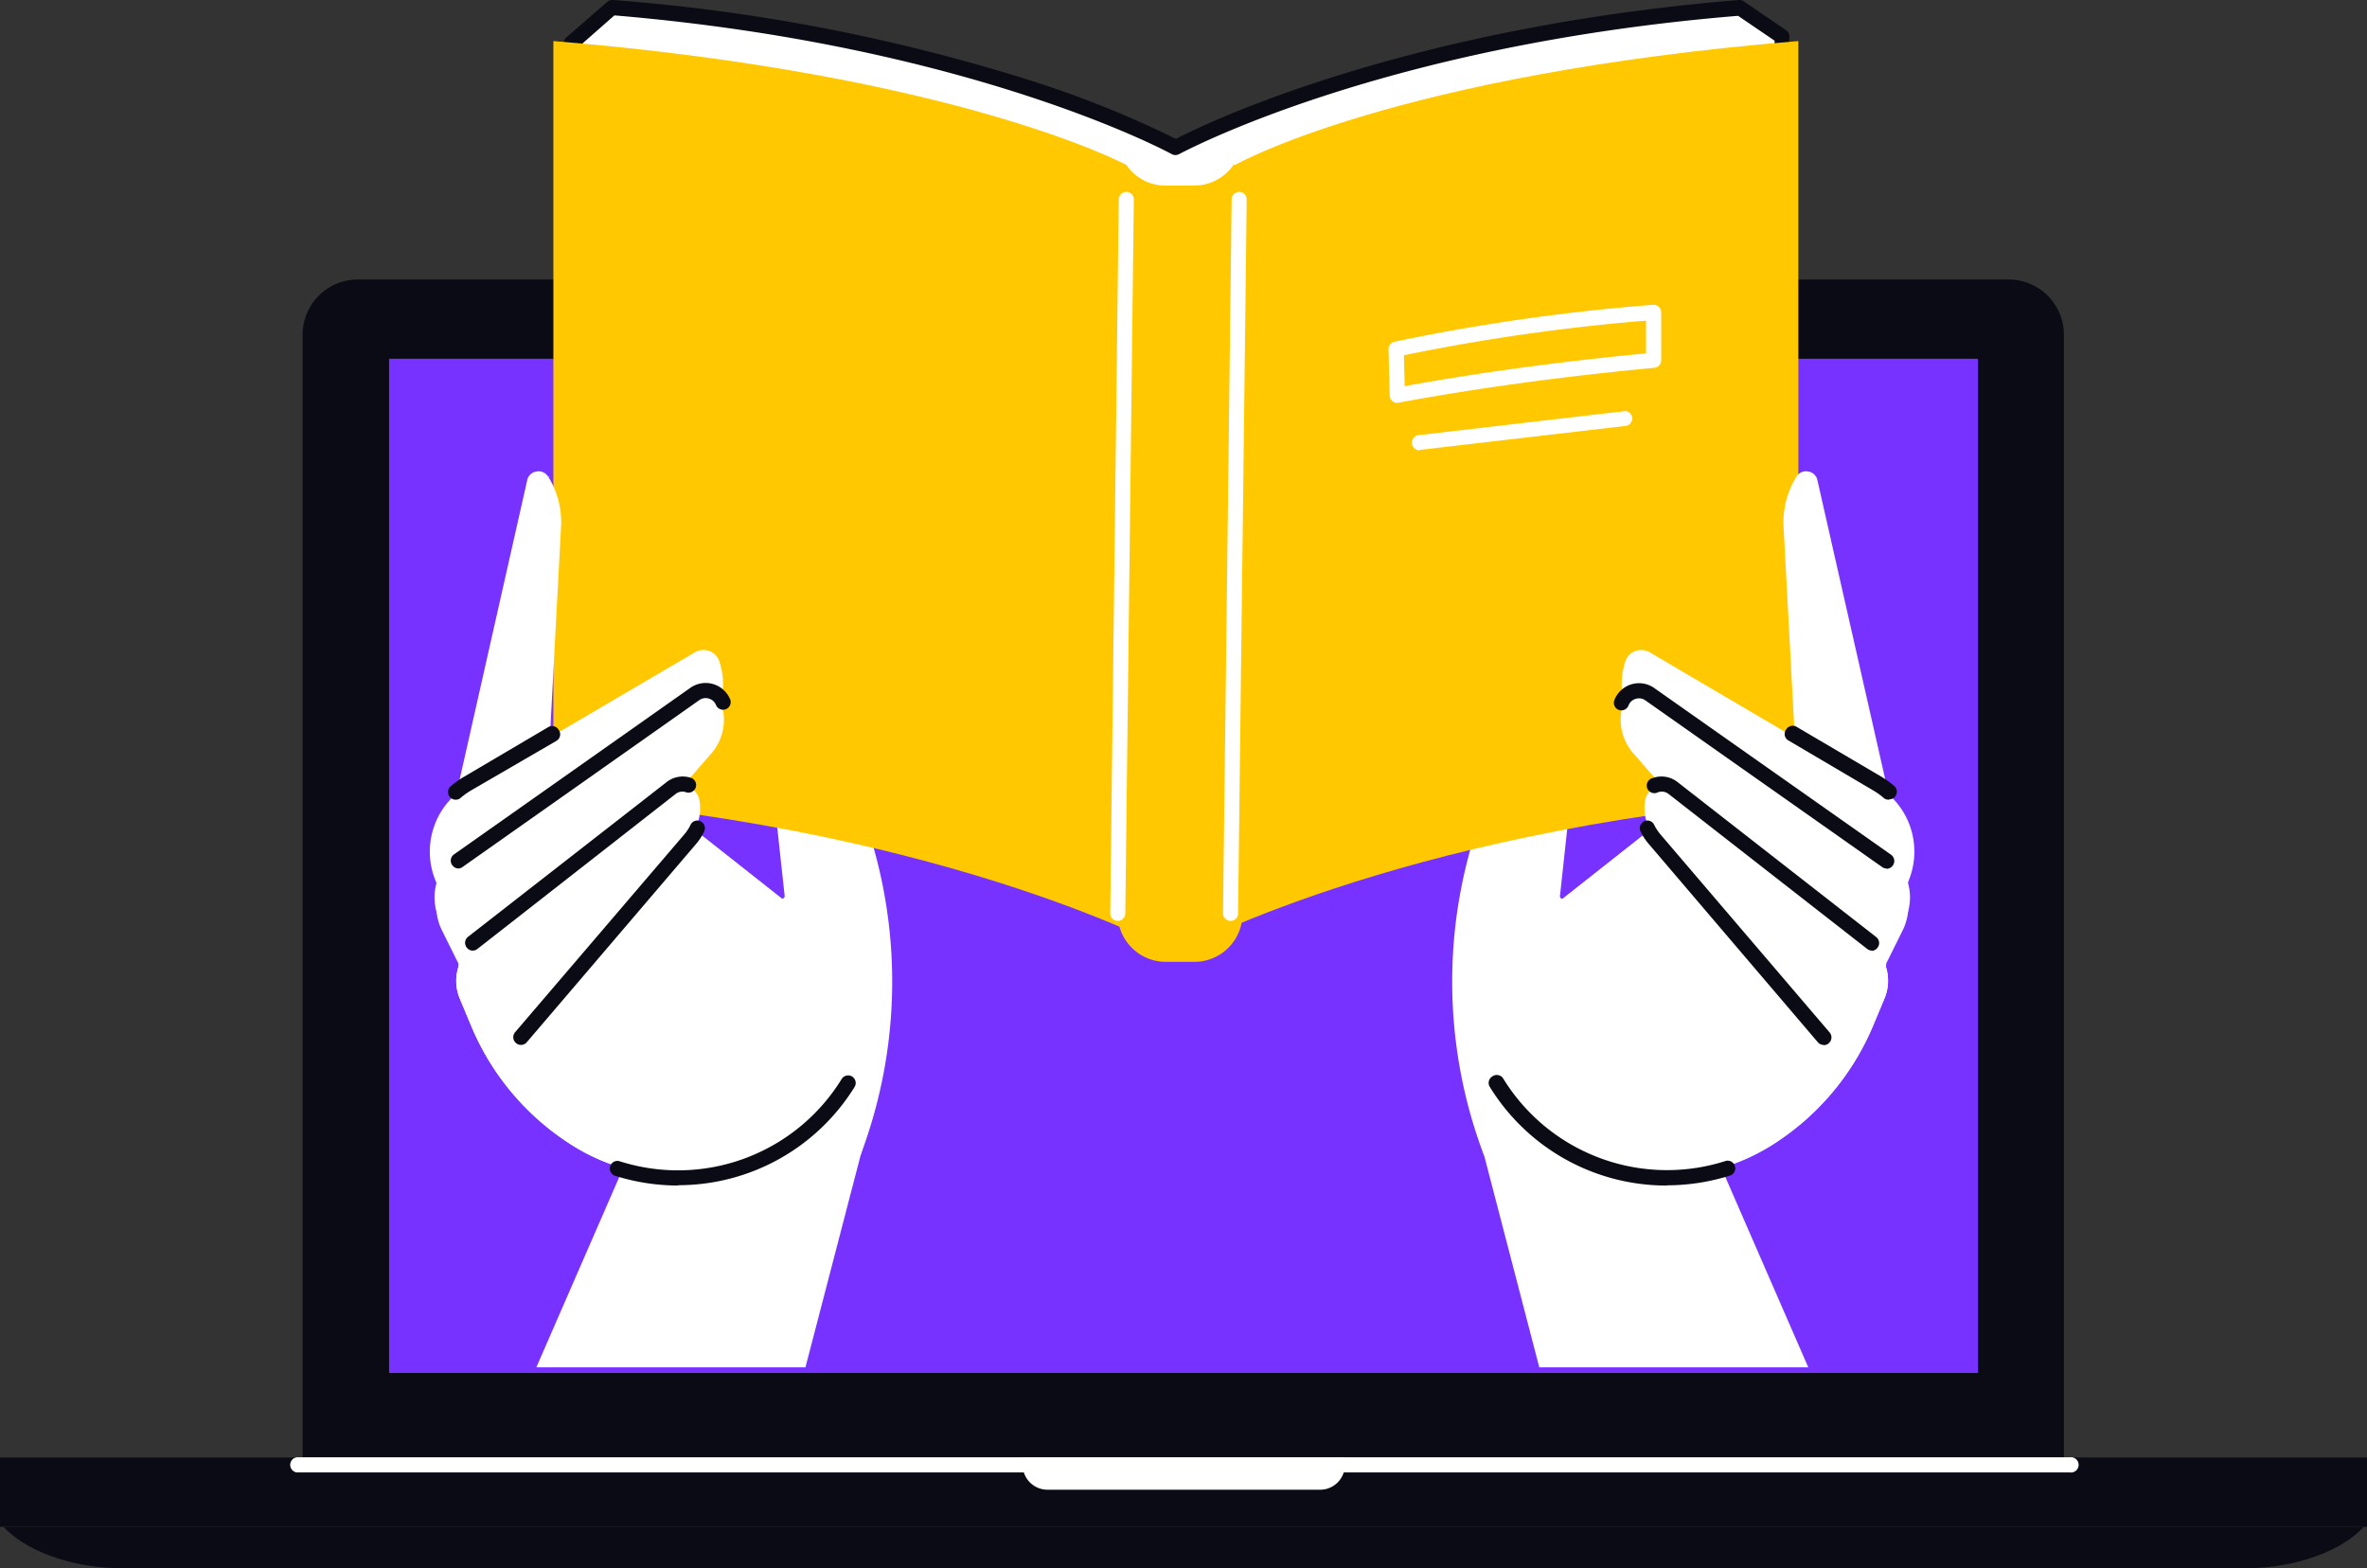 <?xml version="1.0" encoding="UTF-8"?> <svg xmlns="http://www.w3.org/2000/svg" xmlns:xlink="http://www.w3.org/1999/xlink" viewBox="0 0 216.82 143.63"><rect x="0" y="0" width="216.82" height="143.63" fill="#333333" stroke="none"/><defs><style>.cls-1{fill:none;}.cls-2{fill:#0b0b16;}.cls-3{fill:#7832ff;}.cls-4{fill:#fff;}.cls-5{clip-path:url(#clip-path);}.cls-6{fill:#ffc800;}</style><clipPath id="clip-path" transform="translate(0 0)"><rect class="cls-1" width="216.82" height="143.63"></rect></clipPath></defs><g id="Layer_2" data-name="Layer 2"><g id="Layer_1-2" data-name="Layer 1"><path class="cls-2" d="M189.1,134.18a5.06,5.06,0,0,1-5.06,5H32.78a5.05,5.05,0,0,1-5.06-5V30.66a5.06,5.06,0,0,1,5.06-5.06H184a5.07,5.07,0,0,1,5.06,5.06V134.18Z" transform="translate(0 0)"></path><polygon class="cls-3" points="181.18 125.76 35.64 125.76 35.64 32.86 181.18 32.86 181.18 125.76 181.18 125.76"></polygon><polygon class="cls-2" points="216.82 139.85 0 139.85 0 133.5 216.82 133.5 216.82 139.85 216.82 139.85"></polygon><path class="cls-2" d="M.32,139.85c2.56,2.71,7.28,3.78,10.53,3.78H206c3.25,0,8-1.07,10.53-3.78Z" transform="translate(0 0)"></path><path class="cls-4" d="M93.68,133.51v.67A2.27,2.27,0,0,0,96,136.45h24.92a2.26,2.26,0,0,0,2.27-2.27v-.67Z" transform="translate(0 0)"></path><path class="cls-4" d="M136,105.8l.94-6.63A.17.17,0,0,1,137,99a.18.18,0,0,1,.2.08,18.14,18.14,0,0,0,25.21,5.74,23.78,23.78,0,0,0,9.22-11l1-2.39a4.21,4.21,0,0,0-1.3-4.92l-4.16,8.37a.19.19,0,0,1,0,.27.2.2,0,0,1-.26,0l-15.54-18.2a5.14,5.14,0,0,1-.5-.72l-7.68,6.06a.17.17,0,0,1-.2,0,.2.2,0,0,1-.1-.18l2-18.45A2.51,2.51,0,0,0,140,62.56l-4.37,12.28a44.91,44.91,0,0,0,.31,31Z" transform="translate(0 0)"></path><path class="cls-4" d="M78.82,105.8l-.94-6.63a.18.18,0,0,0-.15-.15.16.16,0,0,0-.19.08,18.15,18.15,0,0,1-25.22,5.74,23.7,23.7,0,0,1-9.21-11l-1-2.39a4.21,4.21,0,0,1,1.3-4.92l4.16,8.37a.19.19,0,0,0,0,.27.2.2,0,0,0,.26,0L63.4,76.94a4.41,4.41,0,0,0,.5-.72l7.68,6.06a.17.17,0,0,0,.2,0,.18.18,0,0,0,.1-.18l-2-18.45a2.51,2.51,0,0,1,4.87-1.11l4.37,12.28a45,45,0,0,1-.3,31Z" transform="translate(0 0)"></path><g class="cls-5"><path class="cls-4" d="M163.22,3.34,159.34.7C127,3.35,108.9,12.86,107.71,13.51,106.52,12.86,88.47,3.35,56.09.7L52.33,4l3.76,59.42C88,66,106,75.27,107.64,76.15v.07l.07,0,.07,0v-.07c1.63-.88,19.62-10.16,51.56-12.78l3.88-60Z" transform="translate(0 0)"></path><path class="cls-2" d="M56.74,62.73c30.44,2.59,48,11.14,51,12.67,2.93-1.53,20.53-10.08,51-12.67l3.82-59-3.35-2.28C126.89,4.1,108.8,13.71,108,14.12a.7.7,0,0,1-.66,0c-.75-.41-18.82-10-51.06-12.71L53.05,4.25l3.69,58.48Zm51,14.19h-.07a.63.63,0,0,1-.42-.09.7.7,0,0,1-.2-.18C104.28,75.18,86.68,66.58,56,64.07a.71.71,0,0,1-.64-.65L51.64,4a.68.68,0,0,1,.23-.57L55.63.17A.73.73,0,0,1,56.14,0,169.42,169.42,0,0,1,93.81,7.19a94.5,94.5,0,0,1,13.9,5.53c2.72-1.4,20.84-10.2,51.57-12.72a.73.73,0,0,1,.45.12l3.88,2.65a.69.69,0,0,1,.3.62l-3.88,60a.7.7,0,0,1-.64.65c-30.65,2.51-48.25,11.11-51.06,12.57a.7.7,0,0,1-.2.18.74.74,0,0,1-.35.1Z" transform="translate(0 0)"></path></g><path class="cls-6" d="M50.69,3.76V73.12c37,3,57.1,14.22,57.1,14.22l-4.65-72.25S87.72,6.8,50.69,3.76Z" transform="translate(0 0)"></path><path class="cls-6" d="M164.73,3.76V73.12c-37,3-57.09,14.22-57.09,14.22l5.53-72.25S127.71,6.8,164.73,3.76Z" transform="translate(0 0)"></path><path class="cls-6" d="M109.44,17h-2.69a4.34,4.34,0,0,1-3.58-1.9h-.79V83.66a4.41,4.41,0,0,0,4.37,4.44h2.69a4.4,4.4,0,0,0,4.37-4.44V15.09H113a4.34,4.34,0,0,1-3.59,1.9Z" transform="translate(0 0)"></path><path class="cls-4" d="M151.48,33h0Zm-22.88-.5.07,2.87c6.87-1.25,14.3-2.26,22.11-3v-3a183.55,183.55,0,0,0-22.18,3.17ZM128,36.9a.69.69,0,0,1-.7-.68L127.19,32a.7.7,0,0,1,.55-.7,184.34,184.34,0,0,1,23.68-3.38.69.69,0,0,1,.75.7V33a.69.69,0,0,1-.63.69c-8.3.78-16.18,1.85-23.42,3.19Z" transform="translate(0 0)"></path><path class="cls-4" d="M130,41.25a.7.7,0,0,1-.08-1.39l19-2.21A.69.69,0,0,1,149,39l-18.95,2.21Z" transform="translate(0 0)"></path><polygon class="cls-4" points="49.13 125.24 59.23 102.06 81.01 97.46 73.78 125.24 49.13 125.24 49.13 125.24"></polygon><path class="cls-4" d="M62.62,71.2a.18.18,0,0,1,0-.26L65,68.18a4.72,4.72,0,0,0,.91-4.57,1.54,1.54,0,0,0-2.33-.69L41.9,78.18a4.91,4.91,0,0,0-1.57,6.23l1.49,3a.18.18,0,0,1,0,.16,10.7,10.7,0,0,1,.49,1L61.19,72.94l1.45-1.73Z" transform="translate(0 0)"></path><path class="cls-4" d="M62.78,72a.2.2,0,0,1,0-.26L65.17,69a4.71,4.71,0,0,0,.9-4.57,1.55,1.55,0,0,0-1-.91,1.51,1.51,0,0,0-1.33.22L42.07,79a4.91,4.91,0,0,0-1.58,6.23l1.49,3a.15.15,0,0,1,0,.16c.29.57.5,1,.5,1L61.35,73.76,62.8,72Z" transform="translate(0 0)"></path><path class="cls-4" d="M78.82,105.8l-.94-6.63a.18.18,0,0,0-.15-.15.16.16,0,0,0-.19.08,18.15,18.15,0,0,1-25.22,5.74,23.7,23.7,0,0,1-9.21-11l-1-2.39a4.21,4.21,0,0,1,1.3-4.92L61.61,72.33a1.49,1.49,0,0,1,.92-.32,1.54,1.54,0,0,1,.52.09,1.51,1.51,0,0,1,1,1.1,4.15,4.15,0,0,1-.89,3.5L47.58,94.89a.19.19,0,0,0,0,.27.2.2,0,0,0,.26,0L63.4,76.94a4.41,4.41,0,0,0,.5-.72l7.68,6.06a.17.17,0,0,0,.2,0,.18.18,0,0,0,.1-.18s10.7,13.73,6.94,23.68Z" transform="translate(0 0)"></path><path class="cls-4" d="M48.29,44a1,1,0,0,1,.86-.81,1,1,0,0,1,1.07.49l.16-.1-.13.13a7.92,7.92,0,0,1,1.14,4.6L50.4,67a.14.14,0,0,0,0,.11L42.7,71.64a7,7,0,0,0-.77.53L48.29,44Z" transform="translate(0 0)"></path><path class="cls-4" d="M65.19,63.17a1.86,1.86,0,0,0-1.65.27L41.86,78.7A5.22,5.22,0,0,0,40,80.93l-.16-.41a7,7,0,0,1,3-8.56L63.65,59.75A1.54,1.54,0,0,1,65,59.64a1.49,1.49,0,0,1,.91,1,6.6,6.6,0,0,1,.27,2.86l0,.34a1.87,1.87,0,0,0-.94-.64Z" transform="translate(0 0)"></path><path class="cls-2" d="M47.72,95.71a.65.65,0,0,1-.45-.17.7.7,0,0,1-.08-1L62.73,76.37a3.85,3.85,0,0,0,.52-.81.69.69,0,0,1,.92-.34.71.71,0,0,1,.34.93,5.09,5.09,0,0,1-.72,1.12L48.25,95.47a.69.69,0,0,1-.53.24Z" transform="translate(0 0)"></path><path class="cls-2" d="M43.31,87.07a.67.67,0,0,1-.55-.27.7.7,0,0,1,.12-1L61.07,71.63a2.39,2.39,0,0,1,2.29-.36.7.7,0,0,1-.48,1.31,1,1,0,0,0-1,.15L43.73,86.92a.66.66,0,0,1-.42.15Z" transform="translate(0 0)"></path><path class="cls-2" d="M62.11,108.59a19.3,19.3,0,0,1-5.82-.91.7.7,0,0,1,.42-1.33A17.61,17.61,0,0,0,77.1,98.83a.69.69,0,0,1,1.18.73,19,19,0,0,1-16.17,9Z" transform="translate(0 0)"></path><path class="cls-2" d="M42,79.55a.71.71,0,0,1-.57-.3.7.7,0,0,1,.17-1L63.24,63a2.43,2.43,0,0,1,3.66,1.1.7.7,0,0,1-1.3.51,1,1,0,0,0-.66-.62,1,1,0,0,0-.9.15L42.36,79.42a.66.66,0,0,1-.4.13Z" transform="translate(0 0)"></path><path class="cls-2" d="M41.74,73.25a.67.67,0,0,1-.52-.24.7.7,0,0,1,.07-1,7.9,7.9,0,0,1,1.16-.83l7.74-4.56a.7.7,0,0,1,1,.25.69.69,0,0,1-.24,1L43.15,72.4a6.53,6.53,0,0,0-.95.68.67.67,0,0,1-.46.17Z" transform="translate(0 0)"></path><polygon class="cls-4" points="165.64 125.24 155.54 102.06 133.77 97.46 141 125.24 165.64 125.24 165.64 125.24"></polygon><path class="cls-4" d="M152.15,71.2a.18.18,0,0,0,0-.26l-2.4-2.76a4.72,4.72,0,0,1-.91-4.57,1.55,1.55,0,0,1,1-.91,1.52,1.52,0,0,1,1.34.22l21.68,15.26a4.9,4.9,0,0,1,1.57,6.23l-1.49,3a.22.22,0,0,0,0,.16,10.7,10.7,0,0,0-.49,1L153.59,72.94l-1.46-1.73Z" transform="translate(0 0)"></path><path class="cls-4" d="M152,72a.19.19,0,0,0,0-.26L149.61,69a4.69,4.69,0,0,1-.91-4.57,1.55,1.55,0,0,1,1-.91,1.5,1.5,0,0,1,1.33.22L172.7,79a4.91,4.91,0,0,1,1.58,6.23l-1.49,3a.18.18,0,0,0,0,.16,10.7,10.7,0,0,0-.49,1L153.42,73.76,152,72Z" transform="translate(0 0)"></path><path class="cls-4" d="M136,105.8l.94-6.63A.17.17,0,0,1,137,99a.18.18,0,0,1,.2.08,18.14,18.14,0,0,0,25.21,5.74,23.78,23.78,0,0,0,9.22-11l1-2.39a4.21,4.21,0,0,0-1.3-4.92L153.16,72.33a1.49,1.49,0,0,0-.92-.32,1.54,1.54,0,0,0-.52.09,1.51,1.51,0,0,0-1,1.1,4.15,4.15,0,0,0,.9,3.5l15.53,18.19a.19.19,0,0,1,0,.27.2.2,0,0,1-.26,0l-15.54-18.2a5.14,5.14,0,0,1-.5-.72l-7.68,6.06a.17.17,0,0,1-.2,0,.2.2,0,0,1-.1-.18S132.19,95.85,136,105.8Z" transform="translate(0 0)"></path><path class="cls-4" d="M166.48,44a1,1,0,0,0-.85-.81,1,1,0,0,0-1.08.49l-.16-.1.14.13a7.85,7.85,0,0,0-1.15,4.6l1,18.73a.21.21,0,0,1,0,.11l7.73,4.54a7,7,0,0,1,.77.53L166.48,44Z" transform="translate(0 0)"></path><path class="cls-4" d="M149.58,63.17a1.89,1.89,0,0,1,1.66.27L172.92,78.7a5.29,5.29,0,0,1,1.82,2.23l.15-.41a7,7,0,0,0-3-8.56L151.12,59.75a1.54,1.54,0,0,0-1.34-.11,1.49,1.49,0,0,0-.91,1,6.6,6.6,0,0,0-.27,2.86l0,.34a1.87,1.87,0,0,1,.94-.64Z" transform="translate(0 0)"></path><path class="cls-2" d="M167.05,95.71a.69.69,0,0,1-.53-.24L151,77.27a5.13,5.13,0,0,1-.73-1.12.71.71,0,0,1,.34-.93.69.69,0,0,1,.92.34,4.3,4.3,0,0,0,.52.81l15.54,18.19a.7.7,0,0,1-.08,1,.65.65,0,0,1-.45.17Z" transform="translate(0 0)"></path><path class="cls-2" d="M171.47,87.07a.7.7,0,0,1-.43-.15L152.85,72.73a1,1,0,0,0-1-.15.7.7,0,1,1-.47-1.31,2.37,2.37,0,0,1,2.28.36l18.19,14.19a.69.69,0,0,1,.12,1,.67.67,0,0,1-.54.27Z" transform="translate(0 0)"></path><path class="cls-2" d="M152.66,108.59a19,19,0,0,1-16.17-9,.69.69,0,0,1,.22-1,.69.69,0,0,1,1,.22,17.61,17.61,0,0,0,20.39,7.52.7.7,0,0,1,.42,1.33,19.25,19.25,0,0,1-5.82.91Z" transform="translate(0 0)"></path><path class="cls-2" d="M172.81,79.55a.66.66,0,0,1-.4-.13L150.73,64.16a1,1,0,0,0-.89-.15,1,1,0,0,0-.67.62.7.7,0,0,1-.9.39.69.69,0,0,1-.39-.9,2.42,2.42,0,0,1,3.65-1.1l21.68,15.26a.7.7,0,0,1,.17,1,.71.71,0,0,1-.57.3Z" transform="translate(0 0)"></path><path class="cls-2" d="M173,73.25a.69.69,0,0,1-.46-.17,6.53,6.53,0,0,0-.95-.68l-7.74-4.56a.68.68,0,0,1-.25-1,.7.7,0,0,1,1-.25l7.75,4.56a8.38,8.38,0,0,1,1.15.83.7.7,0,0,1,.08,1,.71.71,0,0,1-.53.24Z" transform="translate(0 0)"></path><path class="cls-4" d="M102.38,84.35h0a.69.69,0,0,1-.68-.7l.78-65.39a.71.71,0,0,1,.7-.69h0a.69.69,0,0,1,.68.71l-.78,65.39a.7.7,0,0,1-.7.68Z" transform="translate(0 0)"></path><path class="cls-4" d="M112.72,84.35h0a.7.7,0,0,1-.69-.7l.79-65.39a.71.71,0,0,1,.7-.69h0a.69.69,0,0,1,.68.71l-.79,65.39a.68.68,0,0,1-.69.68Z" transform="translate(0 0)"></path><path class="cls-4" d="M189.62,134.87H27.2a.7.7,0,0,1,0-1.39H189.62a.7.7,0,1,1,0,1.39Z" transform="translate(0 0)"></path></g></g></svg> 